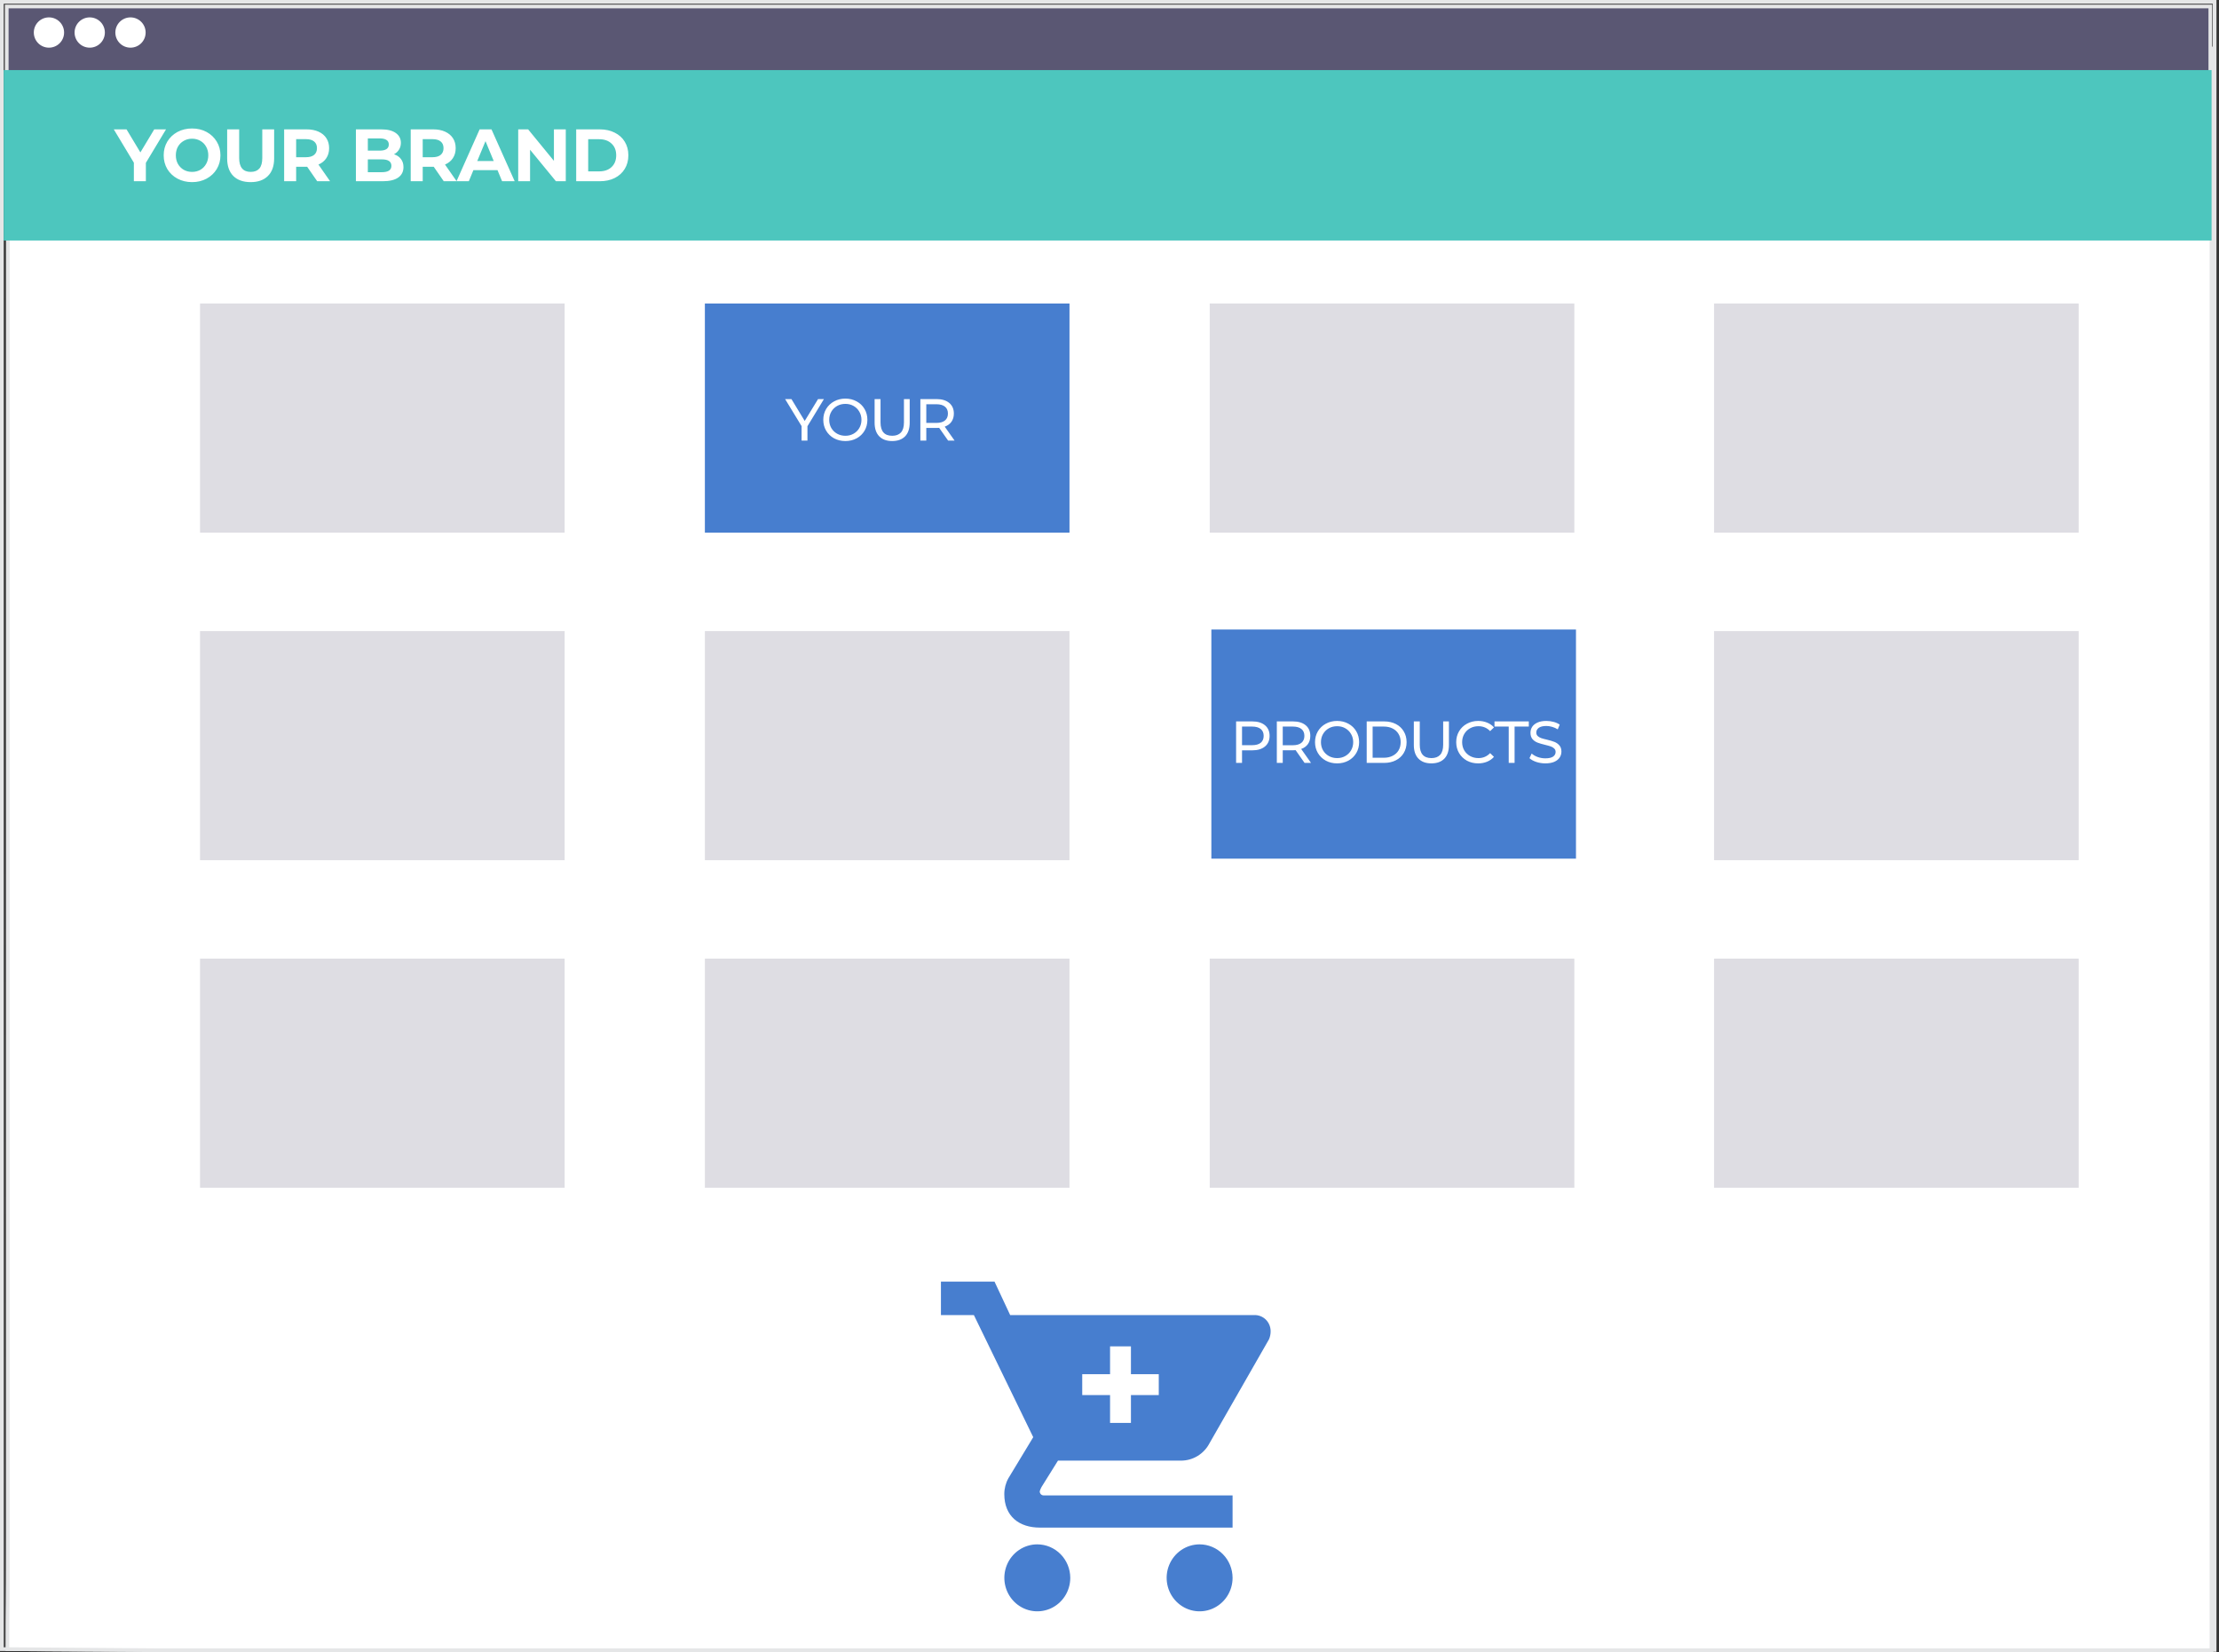 <svg width="599" height="446" viewBox="0 0 599 446" fill="none" xmlns="http://www.w3.org/2000/svg">
<rect x="0" y="0" width="599" height="446" fill="#333333" stroke="none"/>
<path d="M0.5 0.5H597.817V445.345H591.179H40.879C37.94 445.345 28.846 445.288 19.923 445.232L18.17 445.22C10.438 445.171 3.152 445.125 0.5 445.119L0.5 414.246V0.5Z" fill="url(#paint0_linear)" stroke="#E5E6E7"/>
<path d="M2.12 13.079H596.972V439.637V445.417H590.346H42.324C39.569 445.417 30.662 445.342 21.791 445.268L21.4 445.264C13.168 445.195 5.045 445.127 1.996 445.119C1.997 438.203 2.023 435.983 2.05 433.577L2.058 432.871C2.089 430.081 2.12 426.468 2.12 415.172V13.079Z" fill="white" stroke="#E5E6E7"/>
<path d="M1.814 23.336V1.749H596.66V23.336H1.814Z" fill="#5A5773" stroke="#E5E6E7"/>
<path d="M13.214 12.867C15.471 12.867 17.302 11.037 17.302 8.779C17.302 6.522 15.471 4.691 13.214 4.691C10.956 4.691 9.126 6.522 9.126 8.779C9.126 11.037 10.956 12.867 13.214 12.867Z" fill="white"/>
<path d="M24.22 12.867C26.477 12.867 28.308 11.037 28.308 8.779C28.308 6.522 26.477 4.691 24.22 4.691C21.962 4.691 20.132 6.522 20.132 8.779C20.132 11.037 21.962 12.867 24.22 12.867Z" fill="white"/>
<path d="M35.225 12.867C37.483 12.867 39.313 11.037 39.313 8.779C39.313 6.522 37.483 4.691 35.225 4.691C32.968 4.691 31.138 6.522 31.138 8.779C31.138 11.037 32.968 12.867 35.225 12.867Z" fill="white"/>
<path d="M288.7 81.917H190.275V143.761H288.7V81.917Z" fill="#477ECF"/>
<path d="M425.421 169.917H326.996V231.761H425.421V169.917Z" fill="#477ECF"/>
<path opacity="0.2" d="M152.421 81.917H53.996V143.761H152.421V81.917Z" fill="#5A5773"/>
<path opacity="0.2" d="M561.116 81.917H462.691V143.761H561.116V81.917Z" fill="#5A5773"/>
<path opacity="0.2" d="M152.421 170.331H53.996V232.175H152.421V170.331Z" fill="#5A5773"/>
<path opacity="0.2" d="M288.7 170.331H190.275V232.175H288.7V170.331Z" fill="#5A5773"/>
<path opacity="0.2" d="M424.98 81.917H326.555V143.761H424.98V81.917Z" fill="#5A5773"/>
<path opacity="0.2" d="M561.116 170.331H462.691V232.175H561.116V170.331Z" fill="#5A5773"/>
<path opacity="0.2" d="M152.421 258.739H53.996V320.583H152.421V258.739Z" fill="#5A5773"/>
<path opacity="0.2" d="M288.7 258.739H190.275V320.583H288.7V258.739Z" fill="#5A5773"/>
<path opacity="0.2" d="M424.98 258.739H326.555V320.583H424.98V258.739Z" fill="#5A5773"/>
<path opacity="0.2" d="M561.116 258.739H462.691V320.583H561.116V258.739Z" fill="#5A5773"/>
<path d="M280.012 416.84C278.252 416.84 276.532 417.37 275.069 418.364C273.606 419.357 272.465 420.768 271.792 422.42C271.118 424.071 270.942 425.889 271.285 427.642C271.629 429.395 272.476 431.006 273.72 432.27C274.965 433.534 276.55 434.395 278.276 434.743C280.002 435.092 281.792 434.913 283.417 434.229C285.043 433.545 286.433 432.386 287.411 430.9C288.388 429.414 288.91 427.666 288.91 425.879C288.904 423.484 287.964 421.189 286.297 419.495C284.63 417.801 282.37 416.847 280.012 416.84ZM253.996 345.917V354.955H262.894L278.912 387.913L272.215 398.985C271.484 400.294 271.1 401.774 271.102 403.28C271.102 409.331 275.175 412.318 280.696 412.318H332.723V403.627H281.784C281.636 403.636 281.487 403.613 281.348 403.56C281.209 403.506 281.082 403.423 280.977 403.316C280.872 403.21 280.79 403.081 280.738 402.94C280.685 402.798 280.662 402.647 280.671 402.497C280.789 402.106 280.947 401.729 281.144 401.372L285.59 394.241H318.738C320.34 394.255 321.914 393.819 323.288 392.982C324.661 392.145 325.781 390.94 326.523 389.498L342.547 361.511C342.859 360.801 343.012 360.028 342.995 359.25C342.989 358.669 342.867 358.094 342.639 357.561C342.41 357.028 342.078 356.547 341.663 356.146C341.248 355.746 340.758 355.434 340.222 355.229C339.686 355.025 339.115 354.932 338.543 354.955H272.687L268.459 345.917H253.996ZM323.818 416.84C322.059 416.842 320.339 417.373 318.877 418.367C317.414 419.361 316.275 420.773 315.602 422.424C314.93 424.076 314.754 425.893 315.098 427.646C315.442 429.399 316.29 431.009 317.535 432.272C318.78 433.535 320.365 434.396 322.091 434.744C323.817 435.092 325.606 434.913 327.231 434.228C328.857 433.544 330.246 432.386 331.223 430.899C332.201 429.413 332.723 427.666 332.723 425.879C332.716 423.483 331.776 421.187 330.107 419.493C328.438 417.799 326.177 416.845 323.818 416.84Z" fill="#477ECF"/>
<path d="M312.8 370.912H305.287V363.399H299.652V370.912H292.139V376.547H299.652V384.06H305.287V376.547H312.8V370.912Z" fill="white"/>
<rect x="0.996" y="18.917" width="596" height="46" fill="#4DC6BE"/>
<path d="M39.376 43.957V48.917H36.136V43.917L30.716 34.917H34.156L37.896 41.137L41.636 34.917H44.816L39.376 43.957ZM51.846 49.157C50.393 49.157 49.08 48.844 47.906 48.217C46.746 47.59 45.833 46.73 45.166 45.637C44.513 44.53 44.186 43.29 44.186 41.917C44.186 40.544 44.513 39.31 45.166 38.217C45.833 37.11 46.746 36.244 47.906 35.617C49.08 34.99 50.393 34.677 51.846 34.677C53.3 34.677 54.606 34.99 55.766 35.617C56.926 36.244 57.84 37.11 58.506 38.217C59.173 39.31 59.506 40.544 59.506 41.917C59.506 43.29 59.173 44.53 58.506 45.637C57.84 46.73 56.926 47.59 55.766 48.217C54.606 48.844 53.3 49.157 51.846 49.157ZM51.846 46.397C52.673 46.397 53.42 46.21 54.086 45.837C54.753 45.45 55.273 44.917 55.646 44.237C56.033 43.557 56.226 42.784 56.226 41.917C56.226 41.05 56.033 40.277 55.646 39.597C55.273 38.917 54.753 38.39 54.086 38.017C53.42 37.63 52.673 37.437 51.846 37.437C51.02 37.437 50.273 37.63 49.606 38.017C48.94 38.39 48.413 38.917 48.026 39.597C47.653 40.277 47.466 41.05 47.466 41.917C47.466 42.784 47.653 43.557 48.026 44.237C48.413 44.917 48.94 45.45 49.606 45.837C50.273 46.21 51.02 46.397 51.846 46.397ZM67.661 49.157C65.661 49.157 64.101 48.604 62.981 47.497C61.875 46.39 61.321 44.81 61.321 42.757V34.917H64.561V42.637C64.561 45.144 65.601 46.397 67.681 46.397C68.695 46.397 69.468 46.097 70.001 45.497C70.535 44.884 70.801 43.93 70.801 42.637V34.917H74.001V42.757C74.001 44.81 73.441 46.39 72.321 47.497C71.215 48.604 69.661 49.157 67.661 49.157ZM85.623 48.917L82.923 45.017H82.763H79.943V48.917H76.703V34.917H82.763C84.003 34.917 85.076 35.124 85.983 35.537C86.903 35.95 87.61 36.537 88.103 37.297C88.596 38.057 88.843 38.957 88.843 39.997C88.843 41.037 88.59 41.937 88.083 42.697C87.59 43.444 86.883 44.017 85.963 44.417L89.103 48.917H85.623ZM85.563 39.997C85.563 39.21 85.31 38.61 84.803 38.197C84.296 37.77 83.556 37.557 82.583 37.557H79.943V42.437H82.583C83.556 42.437 84.296 42.224 84.803 41.797C85.31 41.37 85.563 40.77 85.563 39.997ZM106.354 41.637C107.154 41.89 107.781 42.317 108.234 42.917C108.687 43.504 108.914 44.23 108.914 45.097C108.914 46.324 108.434 47.27 107.474 47.937C106.527 48.59 105.141 48.917 103.314 48.917H96.074V34.917H102.914C104.621 34.917 105.927 35.244 106.834 35.897C107.754 36.55 108.214 37.437 108.214 38.557C108.214 39.237 108.047 39.844 107.714 40.377C107.394 40.91 106.941 41.33 106.354 41.637ZM99.294 37.357V40.657H102.514C103.314 40.657 103.921 40.517 104.334 40.237C104.747 39.957 104.954 39.544 104.954 38.997C104.954 38.45 104.747 38.044 104.334 37.777C103.921 37.497 103.314 37.357 102.514 37.357H99.294ZM103.074 46.477C103.927 46.477 104.567 46.337 104.994 46.057C105.434 45.777 105.654 45.344 105.654 44.757C105.654 43.597 104.794 43.017 103.074 43.017H99.294V46.477H103.074ZM119.787 48.917L117.087 45.017H116.927H114.107V48.917H110.867V34.917H116.927C118.167 34.917 119.24 35.124 120.147 35.537C121.067 35.95 121.774 36.537 122.267 37.297C122.76 38.057 123.007 38.957 123.007 39.997C123.007 41.037 122.754 41.937 122.247 42.697C121.754 43.444 121.047 44.017 120.127 44.417L123.267 48.917H119.787ZM119.727 39.997C119.727 39.21 119.474 38.61 118.967 38.197C118.46 37.77 117.72 37.557 116.747 37.557H114.107V42.437H116.747C117.72 42.437 118.46 42.224 118.967 41.797C119.474 41.37 119.727 40.77 119.727 39.997ZM134.294 45.917H127.794L126.554 48.917H123.234L129.474 34.917H132.674L138.934 48.917H135.534L134.294 45.917ZM133.274 43.457L131.054 38.097L128.834 43.457H133.274ZM152.727 34.917V48.917H150.067L143.087 40.417V48.917H139.887V34.917H142.567L149.527 43.417V34.917H152.727ZM155.539 34.917H161.899C163.419 34.917 164.759 35.21 165.919 35.797C167.092 36.37 167.999 37.184 168.639 38.237C169.292 39.29 169.619 40.517 169.619 41.917C169.619 43.317 169.292 44.544 168.639 45.597C167.999 46.65 167.092 47.47 165.919 48.057C164.759 48.63 163.419 48.917 161.899 48.917H155.539V34.917ZM161.739 46.257C163.139 46.257 164.252 45.87 165.079 45.097C165.919 44.31 166.339 43.25 166.339 41.917C166.339 40.584 165.919 39.53 165.079 38.757C164.252 37.97 163.139 37.577 161.739 37.577H158.779V46.257H161.739Z" fill="white"/>
<path d="M217.964 115.045V118.917H216.38V115.013L211.932 107.717H213.644L217.228 113.621L220.828 107.717H222.412L217.964 115.045ZM228.207 119.045C227.076 119.045 226.058 118.8 225.151 118.309C224.244 117.808 223.53 117.12 223.007 116.245C222.495 115.37 222.239 114.394 222.239 113.317C222.239 112.24 222.495 111.264 223.007 110.389C223.53 109.514 224.244 108.832 225.151 108.341C226.058 107.84 227.076 107.589 228.207 107.589C229.327 107.589 230.34 107.84 231.247 108.341C232.154 108.832 232.863 109.514 233.375 110.389C233.887 111.253 234.143 112.229 234.143 113.317C234.143 114.405 233.887 115.386 233.375 116.261C232.863 117.125 232.154 117.808 231.247 118.309C230.34 118.8 229.327 119.045 228.207 119.045ZM228.207 117.621C229.028 117.621 229.764 117.434 230.415 117.061C231.076 116.688 231.594 116.176 231.967 115.525C232.351 114.864 232.543 114.128 232.543 113.317C232.543 112.506 232.351 111.776 231.967 111.125C231.594 110.464 231.076 109.946 230.415 109.573C229.764 109.2 229.028 109.013 228.207 109.013C227.386 109.013 226.639 109.2 225.967 109.573C225.306 109.946 224.783 110.464 224.399 111.125C224.026 111.776 223.839 112.506 223.839 113.317C223.839 114.128 224.026 114.864 224.399 115.525C224.783 116.176 225.306 116.688 225.967 117.061C226.639 117.434 227.386 117.621 228.207 117.621ZM240.829 119.045C239.335 119.045 238.173 118.618 237.341 117.765C236.509 116.912 236.093 115.685 236.093 114.085V107.717H237.693V114.021C237.693 116.421 238.743 117.621 240.845 117.621C241.869 117.621 242.653 117.328 243.197 116.741C243.741 116.144 244.013 115.237 244.013 114.021V107.717H245.565V114.085C245.565 115.696 245.149 116.928 244.317 117.781C243.485 118.624 242.322 119.045 240.829 119.045ZM255.933 118.917L253.517 115.477C253.218 115.498 252.984 115.509 252.813 115.509H250.045V118.917H248.445V107.717H252.813C254.264 107.717 255.405 108.064 256.237 108.757C257.069 109.45 257.485 110.405 257.485 111.621C257.485 112.485 257.272 113.221 256.845 113.829C256.418 114.437 255.81 114.88 255.021 115.157L257.677 118.917H255.933ZM252.765 114.149C253.778 114.149 254.552 113.93 255.085 113.493C255.618 113.056 255.885 112.432 255.885 111.621C255.885 110.81 255.618 110.192 255.085 109.765C254.552 109.328 253.778 109.109 252.765 109.109H250.045V114.149H252.765Z" fill="white"/>
<path d="M338.044 194.717C339.495 194.717 340.636 195.064 341.468 195.757C342.3 196.45 342.716 197.405 342.716 198.621C342.716 199.837 342.3 200.792 341.468 201.485C340.636 202.178 339.495 202.525 338.044 202.525H335.276V205.917H333.676V194.717H338.044ZM337.996 201.133C339.009 201.133 339.783 200.92 340.316 200.493C340.849 200.056 341.116 199.432 341.116 198.621C341.116 197.81 340.849 197.192 340.316 196.765C339.783 196.328 339.009 196.109 337.996 196.109H335.276V201.133H337.996ZM352.155 205.917L349.739 202.477C349.44 202.498 349.205 202.509 349.035 202.509H346.267V205.917H344.667V194.717H349.035C350.485 194.717 351.627 195.064 352.459 195.757C353.291 196.45 353.707 197.405 353.707 198.621C353.707 199.485 353.493 200.221 353.067 200.829C352.64 201.437 352.032 201.88 351.243 202.157L353.899 205.917H352.155ZM348.987 201.149C350 201.149 350.773 200.93 351.307 200.493C351.84 200.056 352.107 199.432 352.107 198.621C352.107 197.81 351.84 197.192 351.307 196.765C350.773 196.328 350 196.109 348.987 196.109H346.267V201.149H348.987ZM360.948 206.045C359.817 206.045 358.798 205.8 357.892 205.309C356.985 204.808 356.27 204.12 355.748 203.245C355.236 202.37 354.98 201.394 354.98 200.317C354.98 199.24 355.236 198.264 355.748 197.389C356.27 196.514 356.985 195.832 357.892 195.341C358.798 194.84 359.817 194.589 360.948 194.589C362.068 194.589 363.081 194.84 363.988 195.341C364.894 195.832 365.604 196.514 366.116 197.389C366.628 198.253 366.884 199.229 366.884 200.317C366.884 201.405 366.628 202.386 366.116 203.261C365.604 204.125 364.894 204.808 363.988 205.309C363.081 205.8 362.068 206.045 360.948 206.045ZM360.948 204.621C361.769 204.621 362.505 204.434 363.156 204.061C363.817 203.688 364.334 203.176 364.708 202.525C365.092 201.864 365.284 201.128 365.284 200.317C365.284 199.506 365.092 198.776 364.708 198.125C364.334 197.464 363.817 196.946 363.156 196.573C362.505 196.2 361.769 196.013 360.948 196.013C360.126 196.013 359.38 196.2 358.708 196.573C358.046 196.946 357.524 197.464 357.14 198.125C356.766 198.776 356.58 199.506 356.58 200.317C356.58 201.128 356.766 201.864 357.14 202.525C357.524 203.176 358.046 203.688 358.708 204.061C359.38 204.434 360.126 204.621 360.948 204.621ZM368.929 194.717H373.649C374.833 194.717 375.884 194.952 376.801 195.421C377.719 195.89 378.428 196.552 378.929 197.405C379.441 198.248 379.697 199.218 379.697 200.317C379.697 201.416 379.441 202.392 378.929 203.245C378.428 204.088 377.719 204.744 376.801 205.213C375.884 205.682 374.833 205.917 373.649 205.917H368.929V194.717ZM373.553 204.525C374.46 204.525 375.255 204.349 375.937 203.997C376.631 203.645 377.164 203.154 377.537 202.525C377.911 201.885 378.097 201.149 378.097 200.317C378.097 199.485 377.911 198.754 377.537 198.125C377.164 197.485 376.631 196.989 375.937 196.637C375.255 196.285 374.46 196.109 373.553 196.109H370.529V204.525H373.553ZM386.388 206.045C384.895 206.045 383.732 205.618 382.9 204.765C382.068 203.912 381.652 202.685 381.652 201.085V194.717H383.252V201.021C383.252 203.421 384.303 204.621 386.404 204.621C387.428 204.621 388.212 204.328 388.756 203.741C389.3 203.144 389.572 202.237 389.572 201.021V194.717H391.124V201.085C391.124 202.696 390.708 203.928 389.876 204.781C389.044 205.624 387.881 206.045 386.388 206.045ZM399.012 206.045C397.892 206.045 396.879 205.8 395.972 205.309C395.076 204.808 394.372 204.125 393.86 203.261C393.348 202.386 393.092 201.405 393.092 200.317C393.092 199.229 393.348 198.253 393.86 197.389C394.372 196.514 395.082 195.832 395.988 195.341C396.895 194.84 397.908 194.589 399.028 194.589C399.903 194.589 400.703 194.738 401.428 195.037C402.154 195.325 402.772 195.757 403.284 196.333L402.244 197.341C401.402 196.456 400.351 196.013 399.092 196.013C398.26 196.013 397.508 196.2 396.836 196.573C396.164 196.946 395.636 197.464 395.252 198.125C394.879 198.776 394.692 199.506 394.692 200.317C394.692 201.128 394.879 201.864 395.252 202.525C395.636 203.176 396.164 203.688 396.836 204.061C397.508 204.434 398.26 204.621 399.092 204.621C400.34 204.621 401.391 204.173 402.244 203.277L403.284 204.285C402.772 204.861 402.148 205.298 401.412 205.597C400.687 205.896 399.887 206.045 399.012 206.045ZM407.266 196.109H403.426V194.717H412.69V196.109H408.85V205.917H407.266V196.109ZM417.156 206.045C416.313 206.045 415.497 205.917 414.708 205.661C413.929 205.394 413.316 205.053 412.868 204.637L413.46 203.389C413.886 203.773 414.43 204.088 415.092 204.333C415.764 204.568 416.452 204.685 417.156 204.685C418.084 204.685 418.777 204.53 419.236 204.221C419.694 203.901 419.924 203.48 419.924 202.957C419.924 202.573 419.796 202.264 419.54 202.029C419.294 201.784 418.985 201.597 418.612 201.469C418.249 201.341 417.732 201.197 417.06 201.037C416.217 200.834 415.534 200.632 415.012 200.429C414.5 200.226 414.057 199.917 413.684 199.501C413.321 199.074 413.14 198.504 413.14 197.789C413.14 197.192 413.294 196.653 413.604 196.173C413.924 195.693 414.404 195.309 415.044 195.021C415.684 194.733 416.478 194.589 417.428 194.589C418.089 194.589 418.74 194.674 419.38 194.845C420.02 195.016 420.569 195.261 421.028 195.581L420.5 196.861C420.03 196.562 419.529 196.338 418.996 196.189C418.462 196.029 417.94 195.949 417.428 195.949C416.521 195.949 415.838 196.114 415.38 196.445C414.932 196.776 414.708 197.202 414.708 197.725C414.708 198.109 414.836 198.424 415.092 198.669C415.348 198.904 415.662 199.09 416.036 199.229C416.42 199.357 416.937 199.496 417.588 199.645C418.43 199.848 419.108 200.05 419.62 200.253C420.132 200.456 420.569 200.765 420.932 201.181C421.305 201.597 421.492 202.157 421.492 202.861C421.492 203.448 421.332 203.986 421.012 204.477C420.692 204.957 420.206 205.341 419.556 205.629C418.905 205.906 418.105 206.045 417.156 206.045Z" fill="white"/>
<defs>
<linearGradient id="paint0_linear" x1="299.156" y1="445.845" x2="299.156" y2="0" gradientUnits="userSpaceOnUse">
<stop stop-color="#808080" stop-opacity="0.25"/>
<stop offset="0.54" stop-color="#808080" stop-opacity="0.12"/>
<stop offset="1" stop-color="#808080" stop-opacity="0.1"/>
</linearGradient>
</defs>
</svg>
